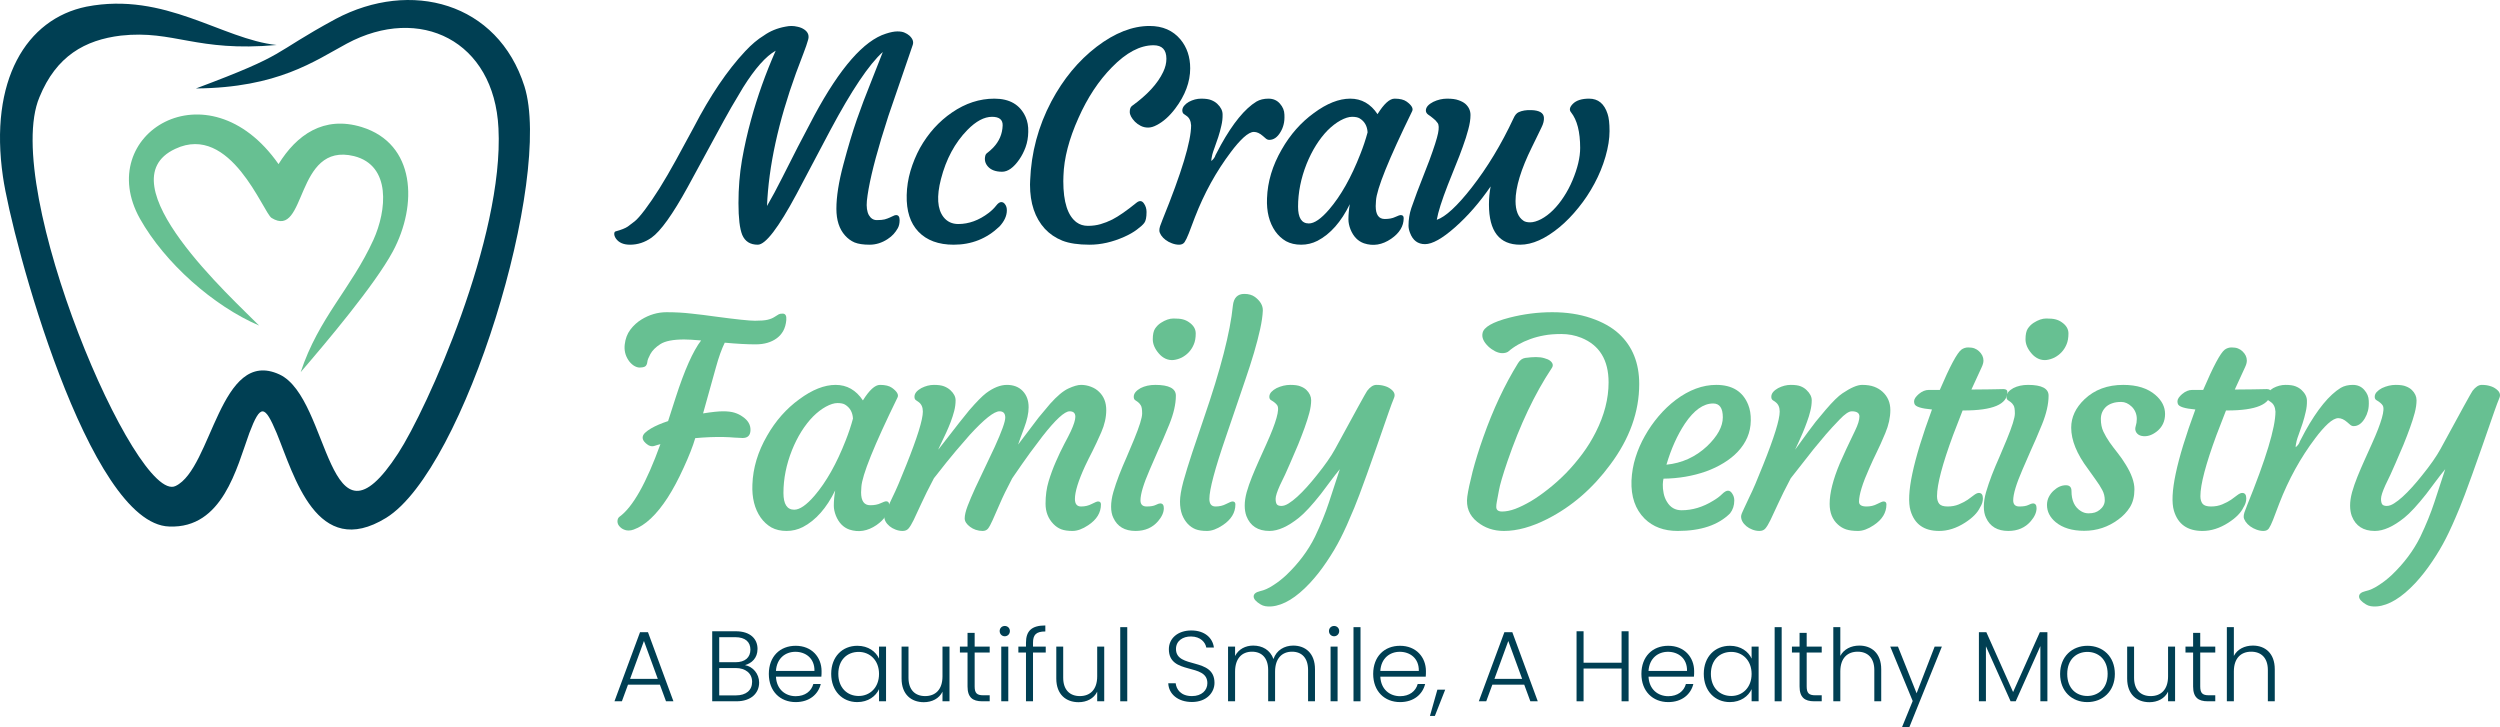 <svg width="196" height="57" viewBox="0 0 196 57" fill="none" xmlns="http://www.w3.org/2000/svg">
<path d="M70.255 16.862C70.438 16.862 70.53 16.993 70.53 17.256C70.53 17.512 70.482 17.724 70.387 17.892C70.292 18.06 70.182 18.213 70.058 18.352C69.934 18.491 69.777 18.622 69.587 18.746C69.141 19.039 68.669 19.185 68.172 19.185C67.682 19.185 67.291 19.126 66.998 19.009C66.713 18.885 66.465 18.703 66.252 18.462C65.799 17.957 65.573 17.26 65.573 16.369C65.573 15.419 65.755 14.261 66.121 12.895C66.487 11.522 66.837 10.349 67.174 9.378C67.517 8.399 67.868 7.467 68.227 6.583L69.214 4.074C68.132 5.046 66.761 7.087 65.101 10.199L62.447 15.218C61.029 17.863 60.016 19.185 59.409 19.185C58.817 19.185 58.411 18.929 58.192 18.418C57.994 17.928 57.896 17.099 57.896 15.93C57.896 14.754 57.987 13.629 58.17 12.555C58.36 11.474 58.597 10.419 58.883 9.389C59.38 7.57 60.023 5.765 60.813 3.975C60.045 4.406 59.193 5.367 58.258 6.857C57.541 8.048 57.036 8.917 56.744 9.465L53.914 14.67C52.737 16.811 51.791 18.133 51.074 18.637C50.555 19.002 49.996 19.185 49.396 19.185C48.884 19.185 48.515 19.024 48.288 18.703C48.201 18.571 48.157 18.451 48.157 18.341C48.157 18.231 48.19 18.166 48.255 18.144C48.709 18.02 49.031 17.892 49.221 17.76C49.403 17.622 49.586 17.483 49.769 17.344C49.952 17.198 50.219 16.895 50.569 16.434C50.92 15.967 51.301 15.408 51.71 14.758C52.12 14.1 52.547 13.366 52.993 12.555L54.386 9.991C55.673 7.507 57.018 5.517 58.422 4.019C58.919 3.486 59.409 3.073 59.892 2.781C60.374 2.438 60.934 2.208 61.569 2.091C61.745 2.054 61.906 2.036 62.052 2.036C62.206 2.036 62.374 2.058 62.557 2.102C62.747 2.146 62.911 2.215 63.05 2.31C63.372 2.529 63.467 2.821 63.335 3.187C63.277 3.406 63.163 3.734 62.995 4.173L62.403 5.74C61.021 9.553 60.264 13.023 60.133 16.149C60.52 15.485 60.911 14.758 61.306 13.969L62.546 11.525L63.851 9.038C65.861 5.312 67.729 3.179 69.455 2.639C69.813 2.522 70.113 2.463 70.354 2.463C70.596 2.463 70.786 2.496 70.924 2.562C71.063 2.62 71.188 2.697 71.297 2.792C71.553 3.026 71.641 3.267 71.561 3.515C71.48 3.756 71.374 4.067 71.243 4.447L69.652 9.082L69.082 10.901C68.453 13.005 68.08 14.619 67.963 15.744C67.919 16.219 67.971 16.591 68.117 16.862C68.27 17.125 68.479 17.256 68.742 17.256C69.005 17.256 69.21 17.238 69.356 17.201C69.51 17.158 69.641 17.11 69.751 17.059L70.036 16.927C70.117 16.884 70.19 16.862 70.255 16.862Z" fill="#003F53"/>
<path d="M71.085 15.295C71.099 14.659 71.198 14.027 71.381 13.399C71.571 12.764 71.819 12.165 72.126 11.602C72.441 11.04 72.81 10.521 73.234 10.046C73.666 9.571 74.133 9.162 74.638 8.819C75.691 8.096 76.799 7.734 77.961 7.734C79.16 7.734 79.975 8.212 80.407 9.169C80.56 9.513 80.63 9.904 80.615 10.342C80.608 10.773 80.538 11.171 80.407 11.536C80.275 11.894 80.111 12.216 79.913 12.501C79.467 13.143 79.017 13.465 78.564 13.465C78.06 13.465 77.687 13.326 77.446 13.048C77.234 12.807 77.168 12.526 77.248 12.205C77.27 12.11 77.336 12.026 77.446 11.953C77.555 11.872 77.694 11.748 77.862 11.58C78.338 11.083 78.586 10.503 78.608 9.838C78.623 9.385 78.345 9.158 77.775 9.158C77.16 9.158 76.517 9.502 75.844 10.188C74.865 11.189 74.174 12.471 73.772 14.035C73.421 15.393 73.486 16.387 73.969 17.015C74.254 17.38 74.642 17.563 75.132 17.563C75.958 17.563 76.755 17.271 77.522 16.686C77.756 16.504 77.946 16.317 78.093 16.128C78.239 15.938 78.374 15.843 78.498 15.843C78.623 15.843 78.725 15.905 78.805 16.029C78.893 16.146 78.937 16.299 78.937 16.489C78.937 16.92 78.743 17.344 78.356 17.76C77.362 18.71 76.166 19.185 74.77 19.185C73.578 19.185 72.657 18.845 72.006 18.166C71.362 17.494 71.055 16.537 71.085 15.295Z" fill="#003F53"/>
<path d="M80.753 14.473L80.764 14.155C80.845 11.971 81.397 9.907 82.42 7.964C83.363 6.189 84.552 4.753 85.985 3.658C87.403 2.577 88.785 2.036 90.13 2.036C91.154 2.036 91.962 2.39 92.554 3.099C93.058 3.712 93.311 4.465 93.311 5.356C93.311 6.423 92.919 7.475 92.137 8.512C91.684 9.111 91.201 9.542 90.689 9.805C90.448 9.936 90.222 10.002 90.01 10.002C89.805 10.002 89.615 9.958 89.439 9.871C89.264 9.783 89.11 9.673 88.979 9.542C88.708 9.257 88.573 9.001 88.573 8.775C88.573 8.548 88.631 8.391 88.748 8.304C89.947 7.442 90.763 6.554 91.194 5.641C91.362 5.29 91.446 4.947 91.446 4.611C91.446 3.902 91.11 3.548 90.437 3.548C89.384 3.548 88.299 4.122 87.18 5.268C86.135 6.328 85.257 7.657 84.548 9.257C83.809 10.901 83.418 12.409 83.374 13.783L83.363 14.199C83.363 15.843 83.711 16.92 84.405 17.431C84.654 17.614 84.95 17.706 85.294 17.706C85.645 17.706 85.974 17.662 86.281 17.574C86.588 17.486 86.895 17.366 87.202 17.212C87.699 16.957 88.335 16.515 89.11 15.886C89.344 15.704 89.538 15.729 89.692 15.963C89.823 16.153 89.889 16.372 89.889 16.621C89.889 17.037 89.83 17.322 89.713 17.475C89.604 17.622 89.41 17.797 89.132 18.001C88.862 18.206 88.529 18.396 88.134 18.571C87.213 18.98 86.31 19.185 85.425 19.185C84.541 19.185 83.828 19.079 83.287 18.867C82.746 18.648 82.289 18.337 81.916 17.936C81.141 17.088 80.753 15.934 80.753 14.473Z" fill="#003F53"/>
<path d="M91.387 18.812C91.241 18.703 91.124 18.582 91.036 18.451C90.948 18.312 90.901 18.195 90.894 18.1C90.886 17.998 90.904 17.877 90.948 17.738C90.999 17.592 91.065 17.417 91.146 17.212C92.637 13.545 93.383 11.083 93.383 9.827C93.361 9.476 93.24 9.228 93.021 9.082L92.802 8.928C92.736 8.877 92.699 8.79 92.692 8.665C92.692 8.534 92.74 8.41 92.835 8.293C92.93 8.176 93.054 8.074 93.207 7.986C93.522 7.818 93.844 7.734 94.173 7.734C94.509 7.734 94.769 7.77 94.951 7.844C95.141 7.917 95.302 8.015 95.434 8.139C95.712 8.402 95.851 8.68 95.851 8.972C95.858 9.264 95.825 9.56 95.752 9.86C95.686 10.159 95.606 10.455 95.511 10.747C95.416 11.032 95.32 11.306 95.225 11.569C95.13 11.825 95.068 12.015 95.039 12.139C94.981 12.395 94.959 12.555 94.973 12.621C95.149 12.468 95.255 12.318 95.291 12.172L95.719 11.361C96.669 9.652 97.598 8.519 98.505 7.964C98.768 7.811 99.082 7.734 99.448 7.734C99.821 7.734 100.12 7.865 100.347 8.128C100.574 8.384 100.691 8.669 100.698 8.983C100.713 9.297 100.691 9.56 100.632 9.772C100.581 9.977 100.501 10.17 100.391 10.353C100.15 10.762 99.857 10.966 99.514 10.966C99.419 10.966 99.331 10.934 99.25 10.868L99.009 10.66C98.768 10.448 98.534 10.342 98.307 10.342C98.088 10.342 97.817 10.488 97.496 10.78C97.181 11.072 96.852 11.449 96.509 11.909C95.353 13.436 94.41 15.145 93.679 17.037L93.197 18.308C93.072 18.622 92.963 18.849 92.868 18.988C92.772 19.119 92.63 19.185 92.44 19.185C92.257 19.185 92.071 19.148 91.88 19.075C91.698 19.009 91.533 18.922 91.387 18.812Z" fill="#003F53"/>
<path d="M107.855 16.16C107.855 16.832 108.093 17.169 108.568 17.169C108.897 17.169 109.168 17.117 109.38 17.015C109.599 16.913 109.745 16.862 109.818 16.862C109.972 16.862 110.049 16.942 110.049 17.103C110.049 17.731 109.72 18.272 109.062 18.724C108.367 19.199 107.658 19.316 106.934 19.075C106.459 18.907 106.108 18.546 105.881 17.99C105.771 17.706 105.717 17.446 105.717 17.212C105.717 16.832 105.753 16.431 105.826 16.007C105.146 17.395 104.302 18.352 103.293 18.878C102.891 19.082 102.463 19.185 102.01 19.185C101.556 19.185 101.162 19.093 100.825 18.911C100.496 18.721 100.215 18.462 99.981 18.133C99.506 17.446 99.29 16.584 99.334 15.547C99.378 14.246 99.761 12.972 100.485 11.723C101.151 10.554 101.991 9.6 103.008 8.863C104.024 8.11 104.975 7.734 105.859 7.734C106.744 7.734 107.457 8.139 107.998 8.95C108.502 8.139 108.948 7.734 109.336 7.734C109.753 7.734 110.067 7.811 110.279 7.964C110.681 8.256 110.824 8.512 110.707 8.731C108.872 12.486 107.928 14.824 107.877 15.744C107.863 15.876 107.855 16.014 107.855 16.16ZM101.768 16.204C101.768 17.081 102.05 17.519 102.613 17.519C103.044 17.519 103.574 17.154 104.203 16.423C105.124 15.35 105.94 13.903 106.649 12.084C106.876 11.514 107.066 10.945 107.219 10.375C107.19 9.878 106.982 9.513 106.594 9.279C106.462 9.199 106.265 9.158 106.002 9.158C105.746 9.158 105.442 9.253 105.092 9.443C104.748 9.633 104.412 9.893 104.083 10.221C103.761 10.55 103.457 10.941 103.172 11.394C102.894 11.839 102.65 12.325 102.437 12.851C101.991 13.976 101.768 15.094 101.768 16.204Z" fill="#003F53"/>
<path d="M114.069 17.826C113.075 18.703 112.293 19.141 111.722 19.141C111.159 19.141 110.768 18.849 110.549 18.264C110.468 18.06 110.428 17.87 110.428 17.695C110.428 17.22 110.501 16.759 110.647 16.314C110.801 15.868 110.951 15.452 111.097 15.065L112.062 12.577C112.435 11.562 112.662 10.853 112.742 10.451C112.823 10.05 112.812 9.779 112.709 9.641C112.607 9.494 112.486 9.37 112.347 9.268C112.216 9.158 112.088 9.063 111.964 8.983C111.847 8.895 111.788 8.79 111.788 8.665C111.788 8.534 111.839 8.41 111.942 8.293C112.051 8.176 112.194 8.074 112.369 7.986C112.72 7.818 113.082 7.734 113.455 7.734C113.835 7.734 114.131 7.774 114.343 7.854C114.563 7.928 114.742 8.023 114.881 8.139C115.151 8.38 115.287 8.673 115.287 9.016C115.287 9.352 115.228 9.732 115.111 10.156C115.001 10.579 114.859 11.029 114.683 11.503C114.515 11.978 114.325 12.471 114.113 12.983L113.51 14.495C113.035 15.715 112.746 16.628 112.643 17.234C113.331 17 114.241 16.16 115.374 14.714C116.61 13.129 117.703 11.321 118.653 9.29C118.763 9.034 118.898 8.87 119.059 8.797C119.322 8.673 119.655 8.618 120.057 8.632C120.693 8.654 121.022 8.852 121.044 9.224C121.059 9.451 120.997 9.703 120.858 9.98C120.726 10.251 120.617 10.477 120.529 10.66L120.101 11.536C119.246 13.268 118.818 14.674 118.818 15.755C118.818 16.507 119.023 17.022 119.432 17.3C119.549 17.388 119.728 17.431 119.97 17.431C120.211 17.431 120.496 17.348 120.825 17.18C121.154 17.004 121.468 16.767 121.768 16.467C122.068 16.168 122.346 15.821 122.602 15.426C122.865 15.024 123.092 14.597 123.282 14.144C123.684 13.187 123.885 12.34 123.885 11.602C123.885 10.338 123.647 9.407 123.172 8.808C123.011 8.618 123.059 8.395 123.315 8.139C123.585 7.869 124.009 7.734 124.587 7.734C125.296 7.734 125.778 8.132 126.034 8.928C126.137 9.228 126.188 9.677 126.188 10.276C126.188 10.875 126.082 11.544 125.87 12.281C125.658 13.012 125.369 13.717 125.003 14.396C124.645 15.068 124.228 15.697 123.753 16.281C123.285 16.865 122.792 17.373 122.273 17.804C121.161 18.724 120.13 19.185 119.18 19.185C117.549 19.185 116.734 18.133 116.734 16.029C116.734 15.547 116.778 15.076 116.866 14.615C116.003 15.872 115.071 16.942 114.069 17.826Z" fill="#003F53"/>
<path d="M52.215 54.981H52.797L50.8 49.562H50.179L48.174 54.981H48.756L49.235 53.678H51.735L52.215 54.981ZM51.57 53.222H49.4L50.485 50.253L51.57 53.222Z" fill="#003F53"/>
<path d="M58.966 53.458C58.966 54.117 58.494 54.518 57.7 54.518H56.387V52.374H57.676C58.462 52.374 58.966 52.798 58.966 53.458ZM58.832 50.928C58.832 51.541 58.415 51.918 57.669 51.918H56.387V49.955H57.645C58.439 49.955 58.832 50.339 58.832 50.928ZM59.516 53.513C59.516 52.821 59.021 52.256 58.407 52.146C58.934 51.997 59.39 51.596 59.39 50.873C59.39 50.104 58.84 49.491 57.684 49.491H55.837V54.981H57.739C58.895 54.981 59.516 54.337 59.516 53.513Z" fill="#003F53"/>
<path d="M62.359 51.101C63.153 51.101 63.876 51.604 63.853 52.602H60.834C60.897 51.604 61.581 51.101 62.359 51.101ZM64.348 53.623H63.766C63.609 54.196 63.114 54.581 62.383 54.581C61.581 54.581 60.881 54.055 60.834 53.049H64.395C64.411 52.9 64.411 52.79 64.411 52.617C64.411 51.525 63.641 50.63 62.383 50.63C61.149 50.63 60.276 51.47 60.276 52.837C60.276 54.196 61.164 55.044 62.383 55.044C63.46 55.044 64.152 54.432 64.348 53.623Z" fill="#003F53"/>
<path d="M65.166 52.829C65.166 54.172 66.039 55.044 67.21 55.044C68.067 55.044 68.665 54.581 68.916 54.031V54.981H69.466V50.693H68.916V51.635C68.672 51.093 68.083 50.63 67.218 50.63C66.039 50.63 65.166 51.486 65.166 52.829ZM68.916 52.837C68.916 53.905 68.201 54.565 67.32 54.565C66.416 54.565 65.724 53.913 65.724 52.829C65.724 51.737 66.416 51.109 67.32 51.109C68.201 51.109 68.916 51.769 68.916 52.837Z" fill="#003F53"/>
<path d="M74.441 50.693H73.891V53.026C73.891 54.07 73.332 54.573 72.531 54.573C71.745 54.573 71.226 54.086 71.226 53.136V50.693H70.683V53.198C70.683 54.455 71.454 55.052 72.428 55.052C73.065 55.052 73.631 54.769 73.891 54.227V54.981H74.441V50.693Z" fill="#003F53"/>
<path d="M75.855 53.819C75.855 54.675 76.255 54.981 77.002 54.981H77.592V54.51H77.089C76.593 54.51 76.413 54.345 76.413 53.819V51.156H77.592V50.693H76.413V49.617H75.855V50.693H75.257V51.156H75.855V53.819Z" fill="#003F53"/>
<path d="M78.499 54.981H79.05V50.693H78.499V54.981ZM78.775 49.884C78.995 49.884 79.175 49.711 79.175 49.475C79.175 49.24 78.995 49.075 78.775 49.075C78.554 49.075 78.374 49.24 78.374 49.475C78.374 49.711 78.554 49.884 78.775 49.884Z" fill="#003F53"/>
<path d="M80.437 54.981H80.988V51.156H81.986V50.693H80.988V50.394C80.988 49.774 81.223 49.507 81.954 49.507V49.036C80.87 49.036 80.437 49.475 80.437 50.394V50.693H79.84V51.156H80.437V54.981Z" fill="#003F53"/>
<path d="M86.571 50.693H86.02V53.026C86.02 54.07 85.462 54.573 84.66 54.573C83.874 54.573 83.355 54.086 83.355 53.136V50.693H82.813V53.198C82.813 54.455 83.583 55.052 84.558 55.052C85.195 55.052 85.761 54.769 86.02 54.227V54.981H86.571V50.693Z" fill="#003F53"/>
<path d="M87.827 54.981H88.377V49.169H87.827V54.981Z" fill="#003F53"/>
<path d="M95.216 53.536C95.216 51.494 92.197 52.468 92.197 50.881C92.197 50.245 92.732 49.892 93.376 49.9C94.139 49.907 94.508 50.379 94.571 50.764H95.169C95.074 50.01 94.445 49.428 93.4 49.428C92.339 49.428 91.639 50.049 91.639 50.897C91.639 52.963 94.658 51.942 94.658 53.56C94.658 54.125 94.21 54.573 93.447 54.573C92.559 54.573 92.221 54.023 92.174 53.568H91.592C91.623 54.408 92.347 55.036 93.447 55.036C94.611 55.036 95.216 54.282 95.216 53.536Z" fill="#003F53"/>
<path d="M102.553 54.981H103.095V52.468C103.095 51.211 102.34 50.614 101.389 50.614C100.705 50.614 100.076 50.968 99.84 51.667C99.581 50.952 98.968 50.614 98.252 50.614C97.647 50.614 97.105 50.889 96.83 51.431V50.693H96.279V54.981H96.83V52.657C96.83 51.612 97.372 51.093 98.158 51.093C98.921 51.093 99.424 51.58 99.424 52.531V54.981H99.966V52.657C99.966 51.612 100.517 51.093 101.295 51.093C102.057 51.093 102.553 51.58 102.553 52.531V54.981Z" fill="#003F53"/>
<path d="M104.317 54.981H104.867V50.693H104.317V54.981ZM104.592 49.884C104.812 49.884 104.993 49.711 104.993 49.475C104.993 49.24 104.812 49.075 104.592 49.075C104.372 49.075 104.191 49.24 104.191 49.475C104.191 49.711 104.372 49.884 104.592 49.884Z" fill="#003F53"/>
<path d="M106.114 54.981H106.664V49.169H106.114V54.981Z" fill="#003F53"/>
<path d="M109.742 51.101C110.536 51.101 111.259 51.604 111.235 52.602H108.217C108.279 51.604 108.963 51.101 109.742 51.101ZM111.731 53.623H111.149C110.992 54.196 110.496 54.581 109.765 54.581C108.963 54.581 108.264 54.055 108.217 53.049H111.778C111.793 52.9 111.793 52.79 111.793 52.617C111.793 51.525 111.023 50.63 109.765 50.63C108.531 50.63 107.658 51.47 107.658 52.837C107.658 54.196 108.547 55.044 109.765 55.044C110.842 55.044 111.534 54.432 111.731 53.623Z" fill="#003F53"/>
<path d="M112.108 56.128H112.494L113.303 54.07H112.69L112.108 56.128Z" fill="#003F53"/>
<path d="M119.98 54.981H120.561L118.565 49.562H117.944L115.939 54.981H116.521L117 53.678H119.5L119.98 54.981ZM119.335 53.222H117.165L118.25 50.253L119.335 53.222Z" fill="#003F53"/>
<path d="M127.131 54.981H127.682V49.491H127.131V51.957H124.152V49.491H123.602V54.981H124.152V52.413H127.131V54.981Z" fill="#003F53"/>
<path d="M130.769 51.101C131.563 51.101 132.286 51.604 132.263 52.602H129.244C129.307 51.604 129.991 51.101 130.769 51.101ZM132.758 53.623H132.176C132.019 54.196 131.524 54.581 130.792 54.581C129.991 54.581 129.291 54.055 129.244 53.049H132.805C132.821 52.9 132.821 52.79 132.821 52.617C132.821 51.525 132.05 50.63 130.792 50.63C129.558 50.63 128.686 51.47 128.686 52.837C128.686 54.196 129.574 55.044 130.792 55.044C131.869 55.044 132.561 54.432 132.758 53.623Z" fill="#003F53"/>
<path d="M133.576 52.829C133.576 54.172 134.449 55.044 135.62 55.044C136.477 55.044 137.074 54.581 137.326 54.031V54.981H137.876V50.693H137.326V51.635C137.082 51.093 136.492 50.63 135.628 50.63C134.449 50.63 133.576 51.486 133.576 52.829ZM137.326 52.837C137.326 53.905 136.61 54.565 135.73 54.565C134.826 54.565 134.134 53.913 134.134 52.829C134.134 51.737 134.826 51.109 135.73 51.109C136.61 51.109 137.326 51.769 137.326 52.837Z" fill="#003F53"/>
<path d="M139.132 54.981H139.683V49.169H139.132V54.981Z" fill="#003F53"/>
<path d="M141.086 53.819C141.086 54.675 141.487 54.981 142.234 54.981H142.823V54.51H142.32C141.825 54.51 141.644 54.345 141.644 53.819V51.156H142.823V50.693H141.644V49.617H141.086V50.693H140.488V51.156H141.086V53.819Z" fill="#003F53"/>
<path d="M143.731 54.981H144.281V52.641C144.281 51.596 144.839 51.093 145.641 51.093C146.427 51.093 146.946 51.58 146.946 52.531V54.981H147.488V52.468C147.488 51.211 146.726 50.614 145.775 50.614C145.122 50.614 144.556 50.897 144.281 51.423V49.169H143.731V54.981Z" fill="#003F53"/>
<path d="M150.262 54.353L148.8 50.693H148.195L149.955 54.958L149.122 57H149.696L152.243 50.693H151.677L150.262 54.353Z" fill="#003F53"/>
<path d="M155.146 54.981H155.697V50.669L157.631 54.981H158.032L159.965 50.654V54.981H160.516V49.562H159.926L157.827 54.259L155.728 49.562H155.146V54.981Z" fill="#003F53"/>
<path d="M165.805 52.837C165.805 51.47 164.869 50.63 163.659 50.63C162.456 50.63 161.512 51.47 161.512 52.837C161.512 54.196 162.432 55.044 163.643 55.044C164.854 55.044 165.805 54.196 165.805 52.837ZM162.071 52.837C162.071 51.659 162.833 51.109 163.651 51.109C164.468 51.109 165.239 51.659 165.239 52.837C165.239 54.015 164.453 54.565 163.643 54.565C162.825 54.565 162.071 54.015 162.071 52.837Z" fill="#003F53"/>
<path d="M170.526 50.693H169.976V53.026C169.976 54.07 169.418 54.573 168.616 54.573C167.83 54.573 167.311 54.086 167.311 53.136V50.693H166.769V53.198C166.769 54.455 167.539 55.052 168.514 55.052C169.15 55.052 169.716 54.769 169.976 54.227V54.981H170.526V50.693Z" fill="#003F53"/>
<path d="M171.94 53.819C171.94 54.675 172.341 54.981 173.088 54.981H173.677V54.51H173.174C172.679 54.51 172.498 54.345 172.498 53.819V51.156H173.677V50.693H172.498V49.617H171.94V50.693H171.342V51.156H171.94V53.819Z" fill="#003F53"/>
<path d="M174.585 54.981H175.135V52.641C175.135 51.596 175.693 51.093 176.495 51.093C177.281 51.093 177.8 51.58 177.8 52.531V54.981H178.342V52.468C178.342 51.211 177.58 50.614 176.629 50.614C175.976 50.614 175.41 50.897 175.135 51.423V49.169H174.585V54.981Z" fill="#003F53"/>
<path fill-rule="evenodd" clip-rule="evenodd" d="M21.692 3.529C15.364 4.097 13.658 2.337 9.476 2.791C6.67 3.132 4.414 4.381 3.093 7.617C0.067 14.769 10.687 39.633 13.768 38.1C16.63 36.738 17.235 27.201 21.912 29.358C25.929 31.232 25.599 44.175 31.212 35.546C33.468 32.083 39.521 18.629 39.08 10.058C38.75 3.189 32.917 0.35 27.195 3.416C24.664 4.778 21.802 6.879 15.364 6.935C22.793 4.154 21.087 4.324 26.314 1.486C32.202 -1.636 39.025 0.18 41.116 6.765C43.372 13.918 36.439 36.795 30.276 40.598C24.829 43.948 23.068 37.306 21.692 33.956C20.757 31.743 20.427 31.629 19.546 33.956C18.556 36.681 17.455 41.45 13.273 41.279C6.945 41.109 0.947 18.8 0.232 13.861C-0.868 6.311 2.048 1.486 6.78 0.521C12.943 -0.671 17.4 3.075 21.692 3.529Z" fill="#003F53"/>
<path fill-rule="evenodd" clip-rule="evenodd" d="M20.316 25.525C16.73 23.985 12.927 20.622 10.971 17.144C7.276 10.53 16.295 4.942 21.837 12.867C23.249 10.587 25.368 9.047 28.356 9.96C32.594 11.271 32.757 16.06 30.801 19.709C29.389 22.332 25.585 26.836 23.575 29.174C24.988 24.898 27.541 22.617 29.28 18.797C30.312 16.516 30.692 12.981 27.759 12.24C23.086 11.1 24.064 18.797 21.293 17.087C20.642 16.687 18.088 9.618 13.742 11.67C8.091 14.293 18.305 23.472 20.316 25.525Z" fill="#67C092"/>
<path d="M58.224 34.339C58.013 34.332 57.789 34.321 57.556 34.306C57.329 34.285 57.058 34.27 56.744 34.263C56.057 34.248 55.311 34.277 54.507 34.35C54.324 34.978 54.02 35.753 53.596 36.673C53.18 37.586 52.767 38.361 52.357 38.996C51.48 40.355 50.588 41.195 49.681 41.517C49.55 41.568 49.414 41.593 49.275 41.593C49.144 41.593 49.023 41.568 48.913 41.517C48.804 41.473 48.712 41.414 48.639 41.341C48.486 41.203 48.409 41.049 48.409 40.881C48.409 40.713 48.464 40.589 48.573 40.508C49.612 39.756 50.679 37.86 51.776 34.821C51.695 34.843 51.615 34.865 51.535 34.887C51.454 34.909 51.385 34.931 51.326 34.953C51.268 34.975 51.198 34.986 51.118 34.986C51.045 34.986 50.961 34.964 50.866 34.92C50.778 34.869 50.697 34.81 50.624 34.745C50.463 34.599 50.383 34.456 50.383 34.317C50.383 34.179 50.445 34.051 50.569 33.934C50.701 33.81 50.862 33.693 51.052 33.583C51.403 33.379 51.845 33.189 52.379 33.013L52.971 31.172C53.666 29.017 54.331 27.524 54.967 26.691C54.368 26.64 53.925 26.614 53.64 26.614C52.778 26.614 52.156 26.735 51.776 26.976C51.403 27.217 51.14 27.48 50.986 27.765C50.84 28.042 50.763 28.236 50.756 28.345C50.734 28.55 50.668 28.681 50.559 28.74C50.449 28.791 50.314 28.817 50.153 28.817C49.999 28.817 49.838 28.762 49.67 28.652C49.502 28.535 49.363 28.389 49.253 28.214C49.019 27.856 48.928 27.454 48.979 27.009C49.03 26.556 49.177 26.169 49.418 25.847C49.666 25.518 49.959 25.252 50.295 25.047C50.917 24.667 51.571 24.477 52.258 24.477C52.953 24.477 53.607 24.514 54.221 24.587C54.843 24.653 55.461 24.729 56.075 24.817C57.705 25.036 58.744 25.146 59.19 25.146C59.636 25.146 59.965 25.12 60.177 25.069C60.396 25.018 60.583 24.941 60.736 24.839C60.889 24.737 60.996 24.671 61.054 24.642C61.12 24.605 61.222 24.587 61.361 24.587C61.581 24.587 61.675 24.755 61.646 25.091C61.617 25.42 61.537 25.705 61.405 25.946C61.273 26.179 61.102 26.373 60.889 26.526C60.458 26.84 59.91 26.998 59.245 26.998C58.579 26.998 57.771 26.954 56.821 26.866C56.58 27.356 56.349 27.998 56.13 28.795L55.121 32.411C55.808 32.301 56.331 32.246 56.689 32.246C57.055 32.246 57.355 32.283 57.588 32.356C57.822 32.429 58.031 32.531 58.214 32.663C58.638 32.948 58.846 33.298 58.839 33.715C58.831 34.131 58.627 34.339 58.224 34.339Z" fill="#67C092"/>
<path d="M67.509 38.602C67.509 39.274 67.747 39.61 68.222 39.61C68.551 39.61 68.822 39.559 69.034 39.456C69.253 39.354 69.399 39.303 69.472 39.303C69.626 39.303 69.703 39.383 69.703 39.544C69.703 40.172 69.374 40.713 68.716 41.166C68.021 41.641 67.312 41.758 66.588 41.517C66.113 41.349 65.762 40.987 65.535 40.432C65.425 40.147 65.371 39.888 65.371 39.654C65.371 39.274 65.407 38.872 65.48 38.448C64.8 39.836 63.956 40.793 62.947 41.319C62.545 41.524 62.117 41.626 61.664 41.626C61.211 41.626 60.816 41.535 60.479 41.352C60.15 41.162 59.869 40.903 59.635 40.574C59.16 39.888 58.944 39.026 58.988 37.988C59.032 36.688 59.416 35.413 60.139 34.164C60.805 32.995 61.645 32.042 62.662 31.304C63.678 30.552 64.629 30.175 65.513 30.175C66.398 30.175 67.111 30.581 67.652 31.392C68.156 30.581 68.602 30.175 68.99 30.175C69.407 30.175 69.721 30.252 69.933 30.405C70.335 30.698 70.478 30.953 70.361 31.172C68.526 34.927 67.582 37.265 67.531 38.185C67.517 38.317 67.509 38.456 67.509 38.602ZM61.422 38.646C61.422 39.522 61.704 39.961 62.267 39.961C62.698 39.961 63.228 39.595 63.857 38.865C64.778 37.791 65.594 36.344 66.303 34.526C66.53 33.956 66.72 33.386 66.873 32.816C66.844 32.319 66.636 31.954 66.248 31.72C66.117 31.64 65.919 31.6 65.656 31.6C65.4 31.6 65.097 31.695 64.746 31.885C64.402 32.075 64.066 32.334 63.737 32.663C63.415 32.992 63.111 33.382 62.826 33.835C62.548 34.281 62.304 34.767 62.092 35.293C61.645 36.418 61.422 37.535 61.422 38.646Z" fill="#67C092"/>
<path d="M78.362 32.246C77.938 32.246 77.163 32.86 76.037 34.087C75.197 35.044 74.586 35.764 74.206 36.246L73.219 37.495C72.795 38.299 72.462 38.967 72.221 39.5L71.629 40.772C71.475 41.086 71.34 41.308 71.223 41.44C71.113 41.564 70.96 41.626 70.762 41.626C70.572 41.626 70.386 41.59 70.203 41.517C70.027 41.451 69.874 41.363 69.742 41.254C69.464 41.02 69.326 40.764 69.326 40.486C69.326 40.377 69.406 40.161 69.567 39.84L69.984 38.953C70.115 38.69 70.269 38.353 70.444 37.944L71.058 36.443C71.921 34.288 72.352 32.897 72.352 32.268C72.352 31.932 72.243 31.684 72.023 31.523L71.804 31.37C71.731 31.319 71.694 31.231 71.694 31.107C71.694 30.975 71.742 30.851 71.837 30.734C71.939 30.617 72.071 30.515 72.232 30.427C72.561 30.259 72.89 30.175 73.219 30.175C73.555 30.175 73.818 30.212 74.008 30.285C74.198 30.358 74.363 30.457 74.502 30.581C74.78 30.837 74.919 31.103 74.919 31.381C74.919 31.658 74.882 31.939 74.809 32.224C74.736 32.502 74.644 32.787 74.535 33.079C74.425 33.364 74.308 33.642 74.184 33.912C73.891 34.54 73.709 34.927 73.635 35.073C73.57 35.212 73.552 35.263 73.581 35.227C74.919 33.495 75.723 32.473 75.993 32.159C76.556 31.509 76.995 31.063 77.309 30.822C77.887 30.391 78.432 30.175 78.944 30.175C79.463 30.175 79.876 30.336 80.183 30.657C80.49 30.979 80.644 31.403 80.644 31.929C80.644 32.389 80.527 32.929 80.293 33.55C80.059 34.171 79.901 34.606 79.821 34.854L81.433 32.728L82.332 31.655C82.874 31.048 83.349 30.65 83.758 30.46C84.168 30.27 84.5 30.175 84.756 30.175C85.019 30.175 85.275 30.223 85.524 30.318C85.78 30.413 85.996 30.548 86.171 30.723C86.544 31.081 86.73 31.556 86.73 32.148C86.73 32.718 86.599 33.302 86.335 33.901C86.072 34.5 85.842 34.993 85.645 35.38C85.447 35.76 85.257 36.144 85.074 36.531C84.54 37.692 84.274 38.554 84.274 39.117C84.274 39.511 84.434 39.709 84.756 39.709C85.063 39.709 85.341 39.643 85.59 39.511C85.846 39.38 86.01 39.314 86.083 39.314C86.237 39.314 86.314 39.391 86.314 39.544C86.314 40.194 85.981 40.739 85.316 41.177C84.87 41.476 84.46 41.626 84.087 41.626C83.722 41.626 83.425 41.582 83.199 41.495C82.972 41.407 82.767 41.268 82.585 41.078C82.175 40.655 81.971 40.125 81.971 39.489C81.971 38.854 82.051 38.269 82.212 37.736C82.373 37.203 82.563 36.688 82.782 36.191C83.001 35.687 83.221 35.227 83.44 34.81C83.667 34.387 83.839 34.051 83.956 33.802C84.19 33.291 84.307 32.915 84.307 32.674C84.307 32.389 84.157 32.246 83.857 32.246C83.462 32.246 82.753 32.9 81.729 34.208C80.954 35.223 80.417 35.954 80.117 36.399L79.36 37.495C78.936 38.299 78.611 38.967 78.384 39.5L77.825 40.772C77.686 41.086 77.565 41.308 77.463 41.44C77.361 41.564 77.218 41.626 77.035 41.626C76.853 41.626 76.673 41.597 76.498 41.538C76.33 41.48 76.184 41.403 76.059 41.308C75.774 41.096 75.632 40.874 75.632 40.64C75.632 40.399 75.708 40.074 75.862 39.665C76.023 39.248 76.22 38.785 76.454 38.273L77.99 35.03C78.538 33.824 78.812 33.061 78.812 32.739C78.812 32.411 78.662 32.246 78.362 32.246ZM79.448 35.336C79.455 35.336 79.459 35.333 79.459 35.325L79.47 35.304C79.455 35.318 79.448 35.329 79.448 35.336Z" fill="#67C092"/>
<path d="M93.207 27.611C93.047 27.779 92.864 27.918 92.659 28.028C92.454 28.13 92.239 28.196 92.012 28.225C91.785 28.247 91.57 28.21 91.365 28.115C91.168 28.02 90.996 27.885 90.85 27.71C90.535 27.345 90.378 26.976 90.378 26.603C90.378 26.231 90.436 25.953 90.553 25.77C90.678 25.58 90.831 25.427 91.014 25.31C91.365 25.084 91.694 24.97 92.001 24.97C92.316 24.97 92.557 24.992 92.725 25.036C92.9 25.08 93.061 25.153 93.207 25.255C93.566 25.496 93.745 25.792 93.745 26.143C93.745 26.486 93.694 26.775 93.591 27.009C93.496 27.235 93.368 27.436 93.207 27.611ZM90.959 39.468C91.149 39.468 91.244 39.592 91.244 39.84C91.244 40.169 91.094 40.508 90.795 40.859C90.356 41.37 89.767 41.626 89.029 41.626C88.181 41.626 87.6 41.283 87.285 40.596C87.168 40.355 87.11 40.063 87.11 39.719C87.11 39.376 87.168 38.996 87.285 38.58C87.409 38.156 87.559 37.714 87.735 37.254C87.918 36.786 88.115 36.315 88.327 35.84L88.908 34.46C89.332 33.43 89.544 32.75 89.544 32.422C89.544 32.093 89.508 31.877 89.435 31.775C89.369 31.666 89.296 31.582 89.216 31.523L88.996 31.37C88.923 31.319 88.886 31.231 88.886 31.107C88.886 30.975 88.934 30.851 89.029 30.734C89.131 30.617 89.263 30.515 89.424 30.427C89.753 30.259 90.137 30.175 90.575 30.175C91.65 30.175 92.188 30.457 92.188 31.019C92.188 31.677 92.016 32.429 91.672 33.276C91.329 34.117 91.036 34.796 90.795 35.315L90.137 36.827C89.654 37.937 89.413 38.737 89.413 39.226C89.413 39.548 89.574 39.709 89.895 39.709C90.21 39.709 90.447 39.668 90.608 39.588C90.769 39.508 90.886 39.468 90.959 39.468Z" fill="#67C092"/>
<path d="M93.126 41.078C92.944 40.888 92.794 40.647 92.677 40.355C92.567 40.056 92.512 39.712 92.512 39.325C92.512 38.931 92.6 38.405 92.775 37.747C92.958 37.09 93.189 36.341 93.466 35.501L94.388 32.772C95.696 28.974 96.453 26.037 96.658 23.962C96.724 23.349 97.023 23.042 97.557 23.042C97.893 23.042 98.171 23.122 98.391 23.283C98.815 23.604 99.019 23.962 99.005 24.357C98.99 24.751 98.921 25.233 98.796 25.803C98.672 26.366 98.511 26.983 98.314 27.655C98.116 28.32 97.89 29.025 97.634 29.77L96.12 34.219C95.25 36.746 94.815 38.379 94.815 39.117C94.815 39.511 94.976 39.709 95.298 39.709C95.605 39.709 95.883 39.643 96.131 39.511C96.387 39.38 96.552 39.314 96.625 39.314C96.778 39.314 96.855 39.391 96.855 39.544C96.855 40.194 96.522 40.739 95.857 41.177C95.411 41.476 95.002 41.626 94.629 41.626C94.263 41.626 93.967 41.582 93.74 41.495C93.514 41.407 93.309 41.268 93.126 41.078Z" fill="#67C092"/>
<path d="M97.717 40.454C97.629 40.213 97.586 39.939 97.586 39.632C97.586 39.318 97.637 38.971 97.739 38.591C97.849 38.204 97.988 37.802 98.156 37.386C98.324 36.969 98.507 36.542 98.704 36.103L99.296 34.788C100.057 33.101 100.338 32.1 100.141 31.786C100.053 31.647 99.889 31.509 99.647 31.37C99.56 31.319 99.516 31.231 99.516 31.107C99.516 30.975 99.567 30.851 99.669 30.734C99.779 30.617 99.918 30.515 100.086 30.427C100.444 30.259 100.803 30.175 101.161 30.175C101.519 30.175 101.79 30.215 101.972 30.296C102.163 30.369 102.316 30.464 102.433 30.581C102.674 30.822 102.795 31.088 102.795 31.381C102.795 31.673 102.747 32.002 102.652 32.367C102.557 32.725 102.433 33.116 102.28 33.539C102.126 33.963 101.958 34.401 101.775 34.854C101.271 36.038 100.931 36.819 100.755 37.199L100.349 38.043C100.123 38.547 100.009 38.901 100.009 39.106C100.009 39.31 100.042 39.456 100.108 39.544C100.174 39.624 100.291 39.665 100.459 39.665C100.634 39.665 100.825 39.599 101.029 39.468C101.241 39.336 101.468 39.161 101.709 38.941C101.95 38.722 102.199 38.47 102.455 38.185C102.718 37.893 102.974 37.59 103.223 37.276C103.873 36.472 104.356 35.782 104.67 35.205C106.25 32.297 107.087 30.778 107.182 30.646C107.423 30.332 107.664 30.175 107.906 30.175C108.154 30.175 108.37 30.205 108.553 30.263C108.735 30.314 108.893 30.391 109.024 30.493C109.317 30.705 109.404 30.942 109.288 31.205C109.178 31.468 109.043 31.83 108.882 32.29C107.493 36.315 106.59 38.825 106.173 39.818C105.763 40.812 105.405 41.608 105.098 42.207C104.791 42.813 104.429 43.423 104.012 44.037C103.603 44.651 103.164 45.209 102.696 45.713C101.629 46.853 100.627 47.463 99.691 47.543C99.333 47.572 99.048 47.521 98.836 47.39C98.47 47.171 98.287 46.963 98.287 46.765C98.287 46.568 98.452 46.429 98.781 46.349C99.117 46.276 99.461 46.123 99.812 45.889C100.17 45.662 100.514 45.396 100.843 45.089C101.808 44.168 102.557 43.167 103.091 42.086C103.544 41.137 103.91 40.238 104.188 39.391L105.043 36.783C104.831 37.038 104.597 37.338 104.341 37.681L103.552 38.733C102.864 39.603 102.294 40.22 101.841 40.585C100.978 41.279 100.207 41.626 99.527 41.626C98.62 41.626 98.017 41.235 97.717 40.454Z" fill="#67C092"/>
<path d="M115.036 38.931C115.102 38.456 115.241 37.802 115.453 36.969C115.673 36.129 115.95 35.234 116.287 34.285C117.054 32.108 117.965 30.168 119.018 28.466C119.164 28.232 119.35 28.097 119.577 28.061C119.899 28.017 120.18 27.995 120.421 27.995C120.67 27.995 120.889 28.024 121.079 28.082C121.277 28.134 121.43 28.203 121.54 28.291C121.759 28.473 121.796 28.667 121.65 28.871C120.326 30.866 119.171 33.298 118.184 36.169C117.811 37.265 117.588 38.028 117.515 38.459C117.442 38.883 117.387 39.175 117.351 39.336C117.321 39.489 117.307 39.624 117.307 39.741C117.307 39.983 117.46 40.103 117.767 40.103C118.074 40.103 118.418 40.034 118.798 39.895C119.178 39.749 119.588 39.548 120.027 39.292C120.465 39.029 120.919 38.711 121.386 38.339C121.862 37.966 122.326 37.55 122.779 37.09C123.233 36.622 123.66 36.118 124.062 35.578C124.465 35.037 124.815 34.467 125.115 33.868C125.781 32.553 126.113 31.256 126.113 29.978C126.113 28.225 125.4 27.06 123.975 26.483C123.478 26.285 122.958 26.187 122.417 26.187C121.884 26.187 121.43 26.223 121.057 26.296C120.685 26.362 120.326 26.457 119.983 26.581C119.288 26.83 118.703 27.162 118.228 27.578C118.104 27.651 117.954 27.688 117.778 27.688C117.603 27.688 117.413 27.637 117.208 27.535C117.011 27.432 116.831 27.304 116.671 27.151C116.305 26.793 116.159 26.45 116.232 26.121C116.312 25.654 117.014 25.248 118.338 24.905C119.449 24.62 120.568 24.477 121.694 24.477C122.819 24.477 123.832 24.631 124.731 24.938C125.638 25.244 126.373 25.657 126.936 26.176C127.989 27.155 128.515 28.466 128.515 30.11C128.515 32.286 127.762 34.387 126.256 36.41C124.874 38.288 123.229 39.712 121.321 40.684C120.085 41.312 118.948 41.626 117.91 41.626C117.098 41.626 116.4 41.389 115.815 40.914C115.186 40.41 114.927 39.749 115.036 38.931Z" fill="#67C092"/>
<path d="M127.908 37.681C127.937 37.046 128.043 36.44 128.226 35.862C128.408 35.278 128.653 34.715 128.96 34.175C129.267 33.627 129.626 33.112 130.035 32.63C130.452 32.14 130.902 31.713 131.384 31.348C132.43 30.566 133.486 30.175 134.554 30.175C135.804 30.175 136.637 30.69 137.054 31.72C137.2 32.071 137.27 32.487 137.262 32.97C137.255 33.444 137.164 33.886 136.988 34.295C136.813 34.697 136.568 35.066 136.253 35.402C135.946 35.731 135.577 36.027 135.146 36.29C134.722 36.553 134.257 36.776 133.753 36.958C132.715 37.323 131.603 37.513 130.419 37.528C130.39 37.63 130.371 37.784 130.364 37.988C130.357 38.193 130.379 38.423 130.43 38.678C130.481 38.927 130.569 39.15 130.693 39.347C130.956 39.785 131.337 40.004 131.834 40.004C132.682 40.004 133.508 39.756 134.312 39.259C134.597 39.091 134.828 38.92 135.003 38.744C135.186 38.562 135.343 38.47 135.475 38.47C135.606 38.47 135.72 38.551 135.815 38.711C135.917 38.865 135.968 39.04 135.968 39.237C135.968 39.624 135.859 39.961 135.639 40.245C134.718 41.166 133.347 41.626 131.527 41.626C130.452 41.626 129.589 41.305 128.938 40.662C128.207 39.931 127.864 38.938 127.908 37.681ZM134.312 31.633C133.545 31.633 132.806 32.159 132.097 33.211C131.497 34.117 131.015 35.19 130.649 36.432C131.87 36.308 132.93 35.826 133.83 34.986C134.656 34.197 135.069 33.441 135.069 32.718C135.069 31.994 134.817 31.633 134.312 31.633Z" fill="#67C092"/>
<path d="M145.176 32.246C144.95 32.246 144.628 32.465 144.211 32.904C143.794 33.335 143.433 33.729 143.125 34.087L142.193 35.205L140.395 37.495C139.971 38.299 139.638 38.967 139.397 39.5L138.804 40.772C138.651 41.086 138.516 41.308 138.399 41.44C138.289 41.564 138.135 41.626 137.938 41.626C137.748 41.626 137.562 41.59 137.379 41.517C137.203 41.451 137.05 41.363 136.918 41.254C136.64 41.02 136.501 40.764 136.501 40.486C136.501 40.377 136.582 40.161 136.743 39.84L137.159 38.953C137.291 38.69 137.445 38.353 137.62 37.944L138.234 36.443C139.097 34.288 139.528 32.897 139.528 32.268C139.528 31.932 139.419 31.684 139.199 31.523L138.98 31.37C138.907 31.319 138.87 31.231 138.87 31.107C138.87 30.975 138.918 30.851 139.013 30.734C139.115 30.617 139.247 30.515 139.408 30.427C139.737 30.259 140.066 30.175 140.395 30.175C140.731 30.175 140.991 30.212 141.173 30.285C141.356 30.358 141.51 30.457 141.634 30.581C141.904 30.837 142.04 31.103 142.04 31.381C142.04 31.658 142.003 31.939 141.93 32.224C141.864 32.502 141.777 32.787 141.667 33.079C141.565 33.364 141.455 33.645 141.338 33.923C141.221 34.2 141.115 34.441 141.02 34.646L140.8 35.117C140.742 35.234 140.727 35.271 140.757 35.227C141.568 34.102 142.102 33.379 142.358 33.057L143.125 32.137C143.688 31.479 144.131 31.045 144.453 30.833C145.103 30.395 145.615 30.175 145.988 30.175C146.361 30.175 146.675 30.223 146.931 30.318C147.187 30.413 147.41 30.548 147.6 30.723C148.002 31.096 148.203 31.571 148.203 32.148C148.203 32.725 148.072 33.328 147.808 33.956C147.545 34.584 147.315 35.095 147.118 35.49C146.927 35.877 146.745 36.272 146.569 36.673C146.021 37.893 145.747 38.781 145.747 39.336C145.747 39.584 145.944 39.709 146.339 39.709C146.646 39.709 146.924 39.643 147.172 39.511C147.428 39.38 147.593 39.314 147.666 39.314C147.819 39.314 147.896 39.391 147.896 39.544C147.896 40.194 147.564 40.739 146.898 41.177C146.452 41.476 146.043 41.626 145.67 41.626C145.297 41.626 144.986 41.586 144.738 41.506C144.496 41.425 144.281 41.297 144.091 41.122C143.659 40.735 143.444 40.194 143.444 39.5C143.444 38.653 143.71 37.594 144.244 36.323C144.632 35.453 144.906 34.858 145.067 34.536L145.44 33.758C145.666 33.291 145.78 32.922 145.78 32.652C145.78 32.382 145.578 32.246 145.176 32.246Z" fill="#67C092"/>
<path d="M155.141 38.646C155.353 38.646 155.459 38.788 155.459 39.073C155.459 39.314 155.386 39.548 155.24 39.774C155.042 40.198 154.648 40.6 154.055 40.98C153.383 41.411 152.706 41.626 152.026 41.626C150.849 41.626 150.104 41.1 149.789 40.048C149.416 38.799 149.976 36.151 151.467 32.104C150.626 32.031 150.169 31.885 150.096 31.666C150.074 31.6 150.063 31.53 150.063 31.457C150.063 31.377 150.096 31.286 150.162 31.183C150.235 31.081 150.327 30.983 150.436 30.888C150.692 30.676 150.952 30.57 151.215 30.57H152.081C152.871 28.722 153.434 27.67 153.77 27.414C153.931 27.297 154.11 27.239 154.308 27.239C154.505 27.239 154.67 27.264 154.801 27.315C154.933 27.366 155.05 27.44 155.152 27.535C155.386 27.754 155.503 27.998 155.503 28.269C155.503 28.415 155.459 28.583 155.371 28.773L154.56 30.537H154.823C155.276 30.537 155.642 30.533 155.92 30.526C155.92 30.526 156.128 30.522 156.545 30.515C156.684 30.508 156.856 30.504 157.06 30.504C157.272 30.504 157.378 30.581 157.378 30.734C157.378 31.698 156.238 32.181 153.957 32.181H153.869L153.123 34.109C152.282 36.388 151.862 37.984 151.862 38.898C151.862 39.153 151.92 39.354 152.037 39.5C152.154 39.639 152.374 39.709 152.695 39.709C153.017 39.709 153.31 39.654 153.573 39.544C153.836 39.435 154.066 39.314 154.264 39.183C154.461 39.044 154.629 38.92 154.768 38.81C154.914 38.7 155.039 38.646 155.141 38.646Z" fill="#67C092"/>
<path d="M161.629 27.611C161.468 27.779 161.286 27.918 161.081 28.028C160.876 28.13 160.66 28.196 160.434 28.225C160.207 28.247 159.991 28.21 159.787 28.115C159.589 28.02 159.418 27.885 159.271 27.71C158.957 27.345 158.8 26.976 158.8 26.603C158.8 26.231 158.858 25.953 158.975 25.77C159.099 25.58 159.253 25.427 159.436 25.31C159.787 25.084 160.116 24.97 160.423 24.97C160.737 24.97 160.979 24.992 161.147 25.036C161.322 25.08 161.483 25.153 161.629 25.255C161.988 25.496 162.167 25.792 162.167 26.143C162.167 26.486 162.115 26.775 162.013 27.009C161.918 27.235 161.79 27.436 161.629 27.611ZM159.381 39.468C159.571 39.468 159.666 39.592 159.666 39.84C159.666 40.169 159.516 40.508 159.216 40.859C158.778 41.37 158.189 41.626 157.451 41.626C156.603 41.626 156.021 41.283 155.707 40.596C155.59 40.355 155.532 40.063 155.532 39.719C155.532 39.376 155.59 38.996 155.707 38.58C155.831 38.156 155.981 37.714 156.157 37.254C156.339 36.786 156.537 36.315 156.749 35.84L157.33 34.46C157.754 33.43 157.966 32.75 157.966 32.422C157.966 32.093 157.93 31.877 157.857 31.775C157.791 31.666 157.718 31.582 157.637 31.523L157.418 31.37C157.345 31.319 157.308 31.231 157.308 31.107C157.308 30.975 157.356 30.851 157.451 30.734C157.553 30.617 157.685 30.515 157.846 30.427C158.175 30.259 158.558 30.175 158.997 30.175C160.072 30.175 160.609 30.457 160.609 31.019C160.609 31.677 160.437 32.429 160.094 33.276C159.75 34.117 159.458 34.796 159.216 35.315L158.558 36.827C158.076 37.937 157.835 38.737 157.835 39.226C157.835 39.548 157.995 39.709 158.317 39.709C158.632 39.709 158.869 39.668 159.03 39.588C159.191 39.508 159.308 39.468 159.381 39.468Z" fill="#67C092"/>
<path d="M160.484 39.588C160.484 39.362 160.532 39.153 160.627 38.963C160.729 38.766 160.854 38.602 161 38.47C161.307 38.185 161.629 38.043 161.965 38.043C162.257 38.043 162.404 38.193 162.404 38.492C162.404 39.252 162.656 39.782 163.16 40.081C163.343 40.191 163.533 40.245 163.731 40.245C163.928 40.245 164.096 40.224 164.235 40.18C164.374 40.136 164.502 40.066 164.619 39.971C164.882 39.76 165.014 39.508 165.014 39.215C165.014 38.923 164.948 38.657 164.816 38.416C164.685 38.167 164.52 37.908 164.323 37.638L163.698 36.761C162.82 35.592 162.382 34.515 162.382 33.528C162.382 32.71 162.729 31.969 163.423 31.304C164.213 30.552 165.226 30.175 166.461 30.175C167.543 30.175 168.388 30.442 168.995 30.975C169.492 31.406 169.741 31.899 169.741 32.455C169.741 33.032 169.521 33.492 169.083 33.835C168.688 34.142 168.293 34.255 167.898 34.175C167.723 34.138 167.587 34.051 167.492 33.912C167.397 33.766 167.379 33.602 167.437 33.419C167.496 33.236 167.525 33.046 167.525 32.849C167.525 32.652 167.489 32.469 167.416 32.301C167.342 32.133 167.244 31.991 167.119 31.874C166.863 31.633 166.593 31.512 166.308 31.512C166.03 31.512 165.8 31.545 165.617 31.611C165.434 31.669 165.273 31.757 165.134 31.874C164.849 32.137 164.707 32.462 164.707 32.849C164.707 33.229 164.772 33.558 164.904 33.835C165.036 34.113 165.196 34.39 165.387 34.668C165.584 34.946 165.796 35.227 166.023 35.512C166.249 35.797 166.458 36.096 166.648 36.41C167.108 37.148 167.339 37.798 167.339 38.361C167.339 38.916 167.222 39.383 166.988 39.763C166.754 40.136 166.45 40.457 166.078 40.728C165.281 41.319 164.389 41.615 163.402 41.615C162.458 41.615 161.713 41.389 161.164 40.936C160.711 40.556 160.484 40.107 160.484 39.588Z" fill="#67C092"/>
<path d="M175.79 38.646C176.002 38.646 176.108 38.788 176.108 39.073C176.108 39.314 176.035 39.548 175.889 39.774C175.691 40.198 175.296 40.6 174.704 40.98C174.032 41.411 173.355 41.626 172.675 41.626C171.498 41.626 170.752 41.1 170.438 40.048C170.065 38.799 170.624 36.151 172.116 32.104C171.275 32.031 170.818 31.885 170.745 31.666C170.723 31.6 170.712 31.53 170.712 31.457C170.712 31.377 170.745 31.286 170.811 31.183C170.884 31.081 170.975 30.983 171.085 30.888C171.341 30.676 171.601 30.57 171.864 30.57H172.73C173.52 28.722 174.083 27.67 174.419 27.414C174.58 27.297 174.759 27.239 174.957 27.239C175.154 27.239 175.318 27.264 175.45 27.315C175.582 27.366 175.699 27.44 175.801 27.535C176.035 27.754 176.152 27.998 176.152 28.269C176.152 28.415 176.108 28.583 176.02 28.773L175.209 30.537H175.472C175.925 30.537 176.291 30.533 176.569 30.526C176.569 30.526 176.777 30.522 177.194 30.515C177.333 30.508 177.505 30.504 177.709 30.504C177.921 30.504 178.027 30.581 178.027 30.734C178.027 31.698 176.887 32.181 174.606 32.181H174.518L173.772 34.109C172.931 36.388 172.511 37.984 172.511 38.898C172.511 39.153 172.569 39.354 172.686 39.5C172.803 39.639 173.023 39.709 173.344 39.709C173.666 39.709 173.959 39.654 174.222 39.544C174.485 39.435 174.715 39.314 174.913 39.183C175.11 39.044 175.278 38.92 175.417 38.81C175.563 38.7 175.688 38.646 175.79 38.646Z" fill="#67C092"/>
<path d="M176.4 41.254C176.254 41.144 176.137 41.023 176.049 40.892C175.961 40.753 175.914 40.636 175.906 40.541C175.899 40.439 175.917 40.319 175.961 40.18C176.012 40.034 176.078 39.858 176.159 39.654C177.65 35.987 178.396 33.525 178.396 32.268C178.374 31.918 178.253 31.669 178.034 31.523L177.815 31.37C177.749 31.319 177.712 31.231 177.705 31.107C177.705 30.975 177.752 30.851 177.847 30.734C177.942 30.617 178.067 30.515 178.22 30.427C178.535 30.259 178.856 30.175 179.185 30.175C179.522 30.175 179.781 30.212 179.964 30.285C180.154 30.358 180.315 30.457 180.447 30.581C180.724 30.844 180.863 31.121 180.863 31.414C180.871 31.706 180.838 32.002 180.765 32.301C180.699 32.601 180.618 32.897 180.523 33.189C180.428 33.474 180.333 33.748 180.238 34.011C180.143 34.266 180.081 34.456 180.052 34.58C179.993 34.836 179.971 34.997 179.986 35.062C180.162 34.909 180.268 34.759 180.304 34.613L180.732 33.802C181.682 32.093 182.611 30.961 183.517 30.405C183.781 30.252 184.095 30.175 184.461 30.175C184.834 30.175 185.133 30.307 185.36 30.57C185.587 30.826 185.704 31.11 185.711 31.424C185.726 31.739 185.704 32.002 185.645 32.214C185.594 32.418 185.513 32.612 185.404 32.794C185.163 33.203 184.87 33.408 184.526 33.408C184.431 33.408 184.344 33.375 184.263 33.309L184.022 33.101C183.781 32.889 183.547 32.783 183.32 32.783C183.101 32.783 182.83 32.929 182.508 33.222C182.194 33.514 181.865 33.89 181.521 34.35C180.366 35.877 179.423 37.586 178.692 39.478L178.209 40.749C178.085 41.064 177.975 41.29 177.88 41.429C177.785 41.56 177.643 41.626 177.453 41.626C177.27 41.626 177.083 41.59 176.893 41.517C176.711 41.451 176.546 41.363 176.4 41.254Z" fill="#67C092"/>
<path d="M184.379 40.454C184.292 40.213 184.248 39.939 184.248 39.632C184.248 39.318 184.299 38.971 184.401 38.591C184.511 38.204 184.65 37.802 184.818 37.386C184.986 36.969 185.169 36.542 185.367 36.103L185.959 34.788C186.719 33.101 187.001 32.1 186.803 31.786C186.715 31.647 186.551 31.509 186.31 31.37C186.222 31.319 186.178 31.231 186.178 31.107C186.178 30.975 186.229 30.851 186.332 30.734C186.441 30.617 186.58 30.515 186.748 30.427C187.107 30.259 187.465 30.175 187.823 30.175C188.181 30.175 188.452 30.215 188.635 30.296C188.825 30.369 188.978 30.464 189.095 30.581C189.337 30.822 189.457 31.088 189.457 31.381C189.457 31.673 189.41 32.002 189.315 32.367C189.22 32.725 189.095 33.116 188.942 33.539C188.788 33.963 188.62 34.401 188.437 34.854C187.933 36.038 187.593 36.819 187.417 37.199L187.012 38.043C186.785 38.547 186.672 38.901 186.672 39.106C186.672 39.31 186.704 39.456 186.77 39.544C186.836 39.624 186.953 39.665 187.121 39.665C187.297 39.665 187.487 39.599 187.692 39.468C187.904 39.336 188.13 39.161 188.372 38.941C188.613 38.722 188.861 38.47 189.117 38.185C189.38 37.893 189.636 37.59 189.885 37.276C190.536 36.472 191.018 35.782 191.333 35.205C192.912 32.297 193.749 30.778 193.844 30.646C194.085 30.332 194.327 30.175 194.568 30.175C194.817 30.175 195.032 30.205 195.215 30.263C195.398 30.314 195.555 30.391 195.687 30.493C195.979 30.705 196.067 30.942 195.95 31.205C195.84 31.468 195.705 31.83 195.544 32.29C194.155 36.315 193.252 38.825 192.835 39.818C192.426 40.812 192.067 41.608 191.76 42.207C191.453 42.813 191.091 43.423 190.675 44.037C190.265 44.651 189.826 45.209 189.359 45.713C188.291 46.853 187.289 47.463 186.354 47.543C185.995 47.572 185.71 47.521 185.498 47.39C185.133 47.171 184.95 46.963 184.95 46.765C184.95 46.568 185.114 46.429 185.443 46.349C185.78 46.276 186.123 46.123 186.474 45.889C186.832 45.662 187.176 45.396 187.505 45.089C188.47 44.168 189.22 43.167 189.753 42.086C190.207 41.137 190.572 40.238 190.85 39.391L191.706 36.783C191.493 37.038 191.26 37.338 191.004 37.681L190.214 38.733C189.527 39.603 188.956 40.22 188.503 40.585C187.64 41.279 186.869 41.626 186.189 41.626C185.282 41.626 184.679 41.235 184.379 40.454Z" fill="#67C092"/>
</svg>
